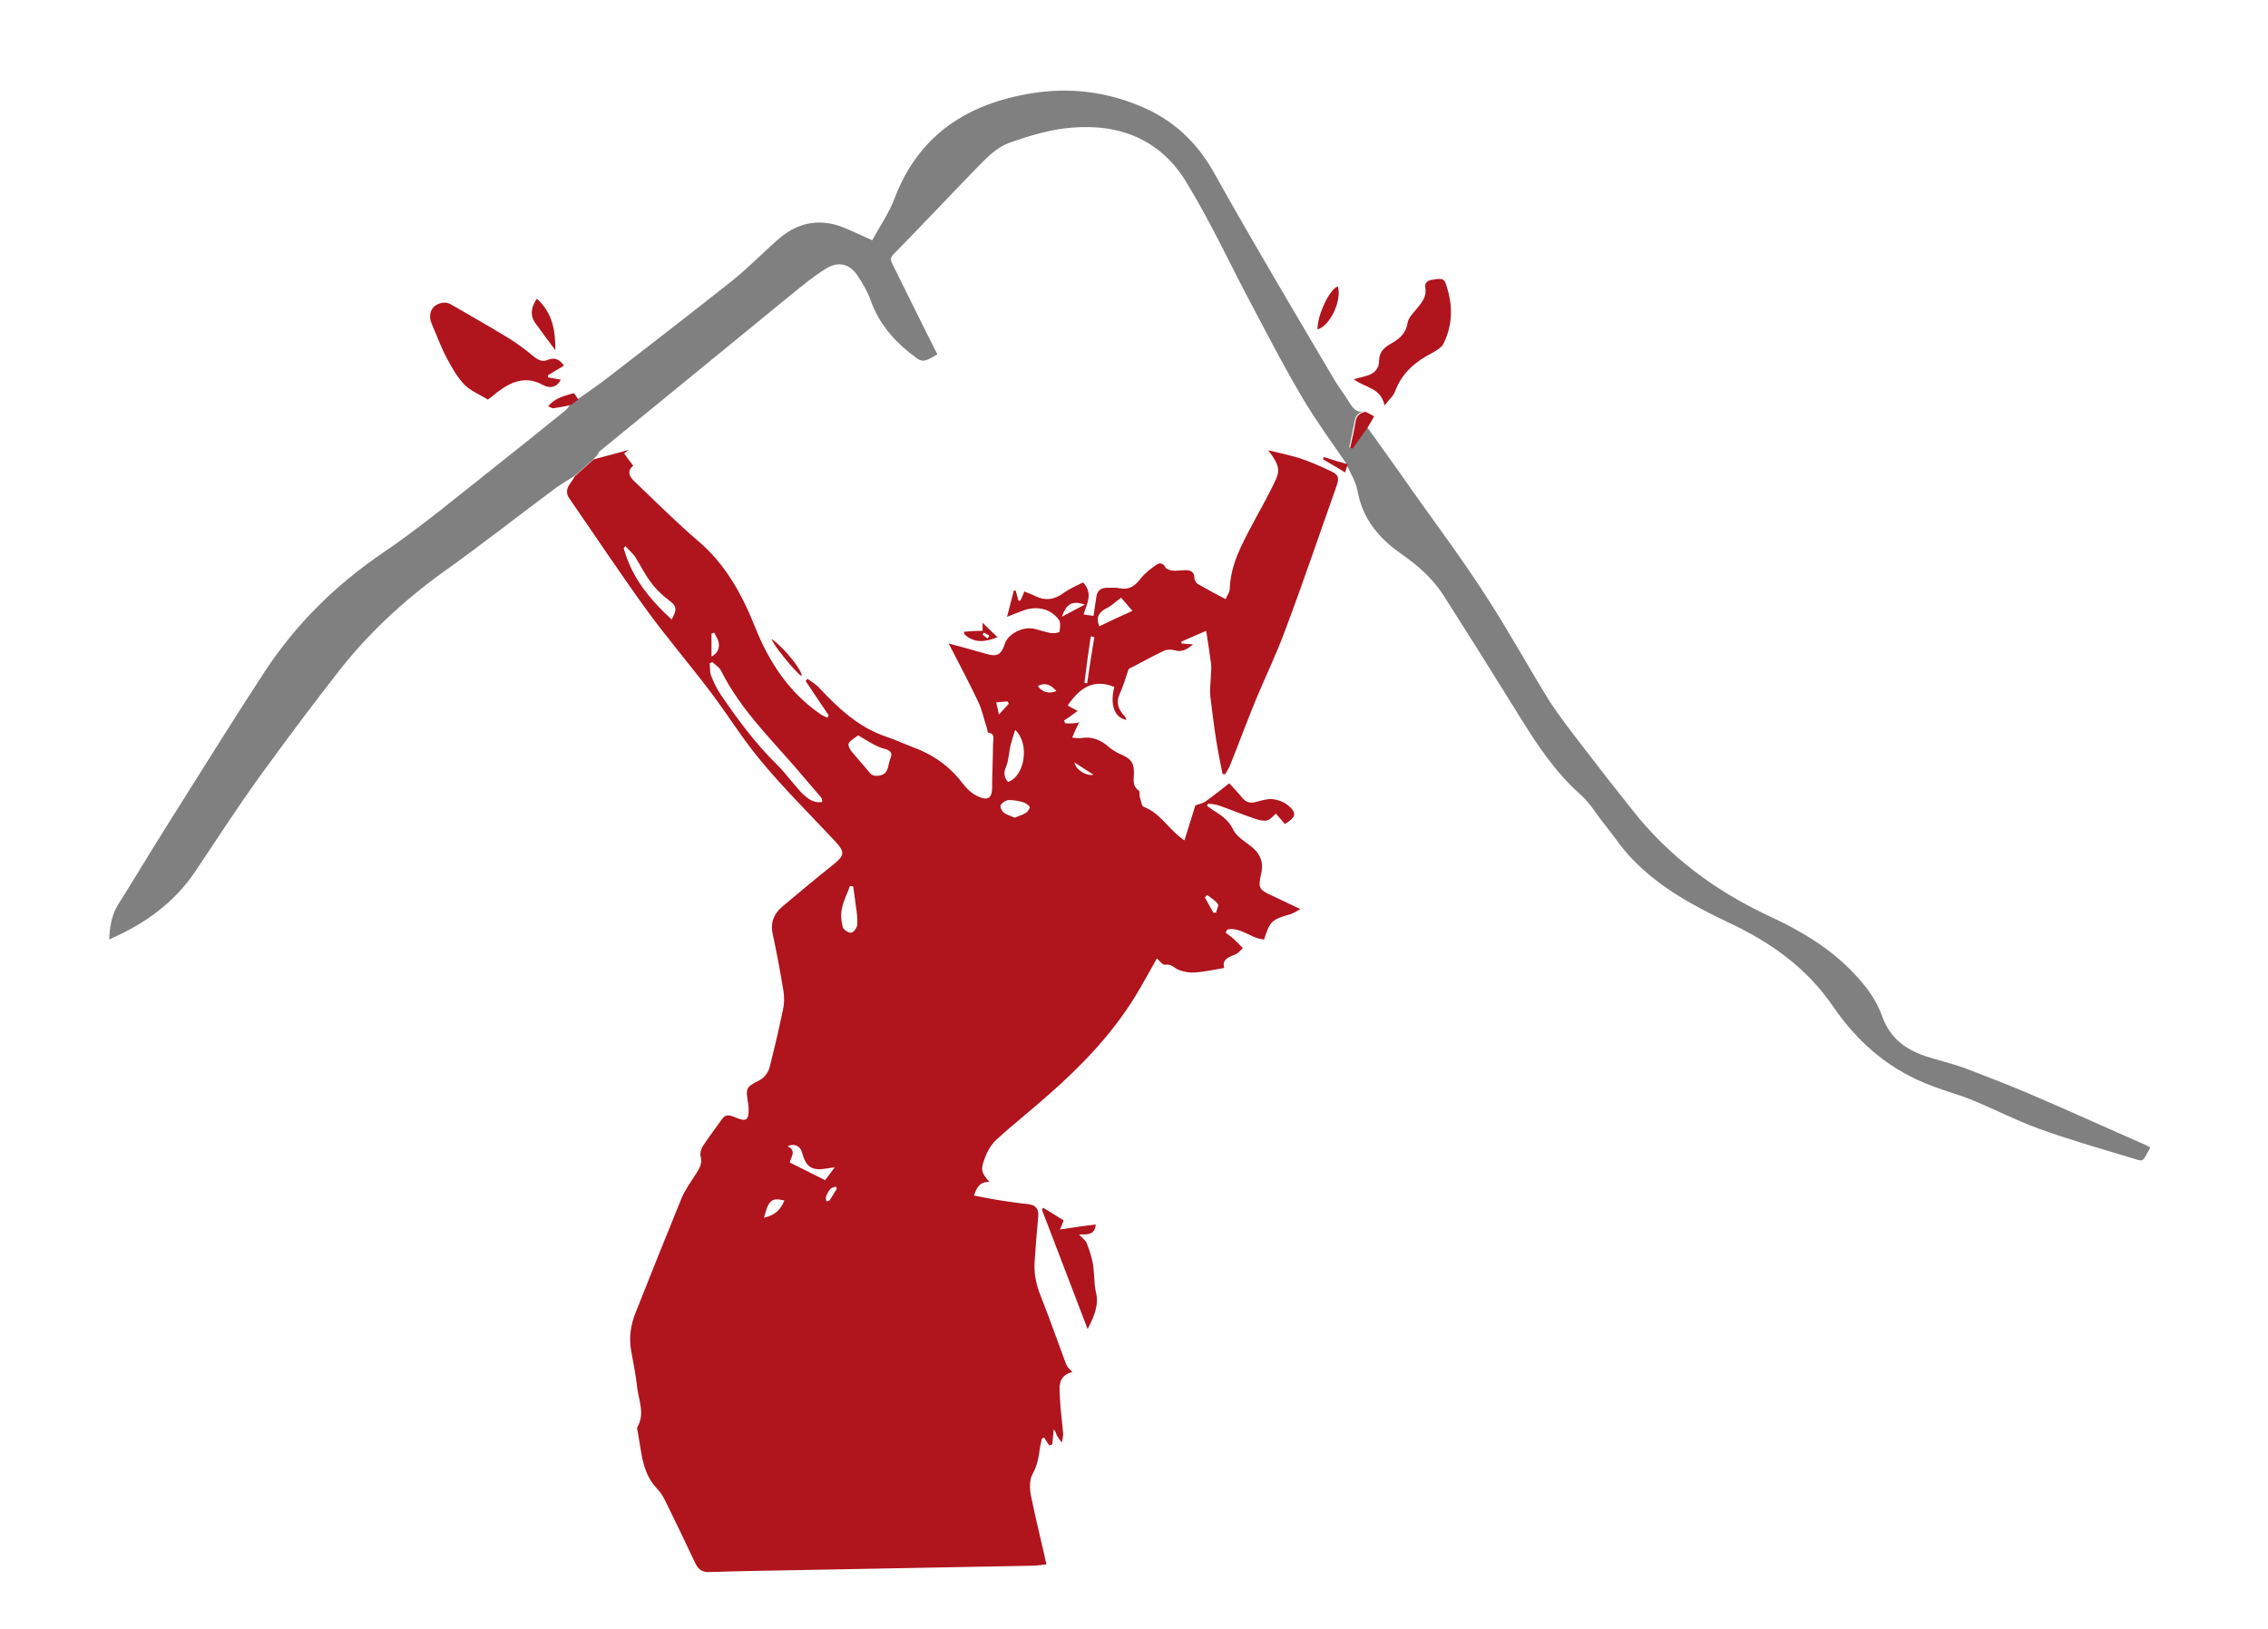<?xml version="1.0" encoding="utf-8"?>
<!-- Generator: Adobe Illustrator 22.0.1, SVG Export Plug-In . SVG Version: 6.00 Build 0)  -->
<svg version="1.1" id="Livello_1" xmlns="http://www.w3.org/2000/svg" xmlns:xlink="http://www.w3.org/1999/xlink" x="0px" y="0px"
	 viewBox="0 0 501.1 360" style="enable-background:new 0 0 501.1 360;" xml:space="preserve">
<style type="text/css">
	.st0{fill:#B0141D;}
	.st1{fill:#808080;}
</style>
<g>
	<path class="st0" d="M238.4,159.7c-0.5,1-1,2-1.5,3.3c0.8,0.1,1.4,0.2,2,0.1c2.3-0.4,4.3,0.4,6,1.9c0.7,0.6,1.5,1.1,2.3,1.5
		c2.9,1.2,3.5,2.1,3.3,5.2c-0.1,1.2,0,2.3,1.1,3c0.3,0.2,0.1,0.9,0.2,1.3c0.3,0.8,0.4,2.1,0.9,2.3c3.4,1.3,5.2,4.4,7.9,6.6
		c0.3,0.2,0.6,0.5,1.1,0.8c0.9-2.8,1.7-5.5,2.4-7.7c1-0.4,1.8-0.5,2.4-1c1.7-1.2,3.3-2.5,5.1-3.9c0.9,1,1.9,2,2.7,3
		c0.9,1.2,1.9,1.5,3.3,1.1c1.1-0.3,2.4-0.7,3.5-0.6c1.2,0.1,2.5,0.6,3.4,1.3c2.1,1.7,1.9,2.7-0.6,4.2c-0.7-0.8-1.4-1.6-2-2.3
		c-0.7,0.6-1.3,1.4-2,1.5c-0.8,0.2-1.8-0.1-2.7-0.4c-2.7-0.9-5.3-2-7.9-2.9c-0.8-0.3-1.6-0.3-2.4-0.4c-0.1,0.2-0.1,0.3-0.2,0.5
		c0.6,0.4,1.2,0.9,1.9,1.3c1.6,1,3,2.1,3.9,4c0.7,1.4,2.3,2.4,3.6,3.4c2.3,1.7,3.2,3.6,2.5,6.5c-0.7,3-0.3,3.4,2.6,4.7
		c1.9,0.9,3.8,1.8,6.1,2.9c-0.9,0.5-1.5,0.9-2.1,1.1c-4.2,1.2-4.6,1.5-5.9,5.6c-2.8-0.1-5.1-2.8-8.1-2.2c-0.1,0.2-0.3,0.4-0.4,0.7
		c0.8,0.6,1.6,1.2,2.3,1.9c0.5,0.5,1,1,1.5,1.5c-0.5,0.5-1,1.1-1.6,1.4c-1.6,0.6-3.1,1.2-2.5,3c-2.2,0.4-4.2,0.8-6.3,1
		c-1.2,0.1-2.5-0.1-3.6-0.5c-1.1-0.4-1.8-1.5-3.2-1.2c-0.5,0.1-1.2-0.9-1.8-1.4c-1.7,3-3.3,6-5.1,8.9c-5.1,8.1-11.6,14.9-18.8,21.2
		c-3.8,3.4-7.9,6.6-11.6,10c-1.1,1-2,2.6-2.5,4c-1,2.6-0.8,3.2,1,5.3c-2-0.1-2.8,1.1-3.4,3c2.1,0.4,4,0.8,6,1.1c2,0.3,4,0.6,6,0.8
		c1.6,0.2,2.3,1,2.2,2.6c-0.3,3.3-0.6,6.7-0.8,10c-0.2,2.6,0.3,5.1,1.3,7.6c2,5.1,3.8,10.2,5.7,15.3c0.2,0.5,0.7,0.9,1.3,1.6
		c-3.4,0.9-2.8,3.6-2.7,6c0.1,2.6,0.5,5.1,0.7,7.7c0,0.6-0.2,1.2-0.3,1.9c-0.4-0.5-0.8-1.1-1.1-1.6c-0.2-0.4-0.2-0.9-0.7-1.3
		c-0.1,1.1-0.2,2.2-0.3,3.3c-0.2,0.1-0.4,0.1-0.7,0.2c-0.4-0.6-0.7-1.1-1.1-1.7c-0.2,0.1-0.3,0.1-0.5,0.2c-0.1,0.6-0.3,1.2-0.4,1.9
		c-0.3,2.1-0.6,4.1-1.7,6c-0.7,1.3-0.6,3.3-0.3,4.8c0.9,4.5,2,8.9,3,13.3c0.1,0.5,0.2,1,0.4,1.8c-1.1,0.1-2.1,0.3-3.1,0.3
		c-17.7,0.3-35.5,0.7-53.2,1c-6,0.1-12,0.2-18,0.4c-1.8,0.1-2.7-0.6-3.4-2.2c-2.1-4.5-4.3-9-6.5-13.5c-0.5-1.1-1.2-2.1-2-2.9
		c-2-2.2-2.8-4.8-3.3-7.6c-0.3-1.6-0.5-3.2-0.8-4.8c-0.1-0.3-0.2-0.8-0.1-1c1.7-2.9,0.4-5.7,0-8.6c-0.3-2.7-0.8-5.4-1.3-8
		c-0.6-3.1-0.2-6,1-8.9c3.3-8.3,6.6-16.6,10-24.9c0.8-2,2.2-3.9,3.4-5.8c0.7-1.1,1.3-2.2,0.9-3.7c-0.2-0.6,0.1-1.5,0.4-2.1
		c1.4-2.1,2.9-4.1,4.4-6.2c0.8-1.1,1.8-0.7,2.8-0.3c2.5,1.1,3.1,0.7,3-2.1c0-0.3-0.1-0.6-0.1-0.9c-0.6-3.6-0.5-3.6,2.7-5.3
		c0.9-0.5,1.7-1.6,2-2.6c1.1-4.3,2.1-8.6,3-12.9c0.3-1.3,0.3-2.8,0.1-4.1c-0.7-4.3-1.5-8.5-2.4-12.7c-0.5-2.5,0.3-4.4,2.2-6
		c3.7-3.1,7.5-6.3,11.3-9.3c2.4-2,2.5-2.7,0.4-5c-5.6-6-11.4-11.7-16.6-18c-4-4.8-7.3-10.2-11.1-15.2c-4.6-6.1-9.6-11.9-14.1-18.1
		c-5.8-8-11.3-16.3-16.9-24.4c-0.9-1.2-0.8-2.3,0.1-3.5c0.4-0.5,0.7-1.1,1.1-1.7l0,0c0.2-0.1,0.4-0.2,0.5-0.4
		c1.2-1.1,2.4-2.1,3.6-3.2c2.6-0.7,5.3-1.4,7.8-2.1c-0.2,0.1-0.6,0.4-1.1,0.8c0.7,1,1.3,1.8,2,2.7c-1.5,1.3-0.8,2.5,0.4,3.6
		c4.6,4.4,9.1,8.9,14,13.1c6,5.1,9.6,11.7,12.5,18.9c3,7.6,7.4,14.4,14.3,19.2c0.5,0.4,1.1,0.6,1.7,0.9c0.1-0.2,0.2-0.3,0.3-0.5
		c-1.7-2.5-3.4-5.1-5.1-7.6c0.1-0.2,0.3-0.3,0.4-0.5c0.8,0.6,1.7,1.1,2.4,1.8c4.3,4.6,8.8,8.9,15,11c1.9,0.6,3.7,1.5,5.6,2.2
		c4.5,1.6,8.3,4.2,11.2,8c0.9,1.2,2.1,2.4,3.5,3c1.9,0.9,3.1,0.6,3.1-1.9c0-3.3,0.2-6.6,0.2-9.8c0-0.8,0.6-2.2-1.1-2.4
		c-0.1,0-0.1-0.5-0.2-0.8c-0.7-2.1-1.1-4.3-2.1-6.3c-2-4.2-4.2-8.3-6.4-12.6c3,0.8,5.6,1.5,8.3,2.3c2.4,0.7,3.3,0.2,4.1-2.2
		c0.7-2.3,4.2-4,6.7-3.3c1.2,0.3,2.3,0.7,3.5,0.9c0.6,0.1,1.9-0.1,1.9-0.3c0.1-0.9,0.3-2.1-0.2-2.7c-1.5-2-3.8-2.8-6.3-2.4
		c-1.6,0.3-3.2,1.1-5.1,1.8c0.5-2,1-3.9,1.5-5.8c0.1,0,0.3,0,0.4,0c0.2,0.7,0.4,1.5,0.6,2.2c0.1,0,0.3,0.1,0.4,0.1
		c0.3-0.6,0.6-1.2,0.9-2.1c0.9,0.4,1.8,0.7,2.6,1.1c2.1,1,4.1,0.7,6-0.7c1.4-1,3-1.7,4.4-2.4c2.3,2.5,0.8,4.7,0.1,7.1
		c0.8,0.1,1.4,0.2,2.2,0.3c0.2-1.4,0.4-2.7,0.6-4c0.1-1.4,0.9-2.2,2.3-2.2c1,0,2-0.1,2.9,0.1c2.1,0.4,3.3-0.5,4.5-2
		c1-1.3,2.3-2.3,3.6-3.2c0.7-0.5,1.5-0.4,2,0.6c0.2,0.4,1,0.6,1.5,0.7c1,0.1,1.9-0.1,2.9-0.1c1.1,0,2,0.3,2,1.8c0,0.5,0.5,1.2,1,1.4
		c1.9,1.1,3.8,2.1,5.9,3.2c0.3-0.8,0.9-1.5,0.9-2.3c0.2-5.3,2.6-9.7,5-14.2c1.3-2.5,2.7-4.9,4-7.5c1.9-3.9,2.8-4.6-0.5-8.9
		c2.6,0.6,4.7,1.1,6.8,1.7c2.4,0.8,4.7,1.8,7,2.9c1.8,0.8,1.9,1.5,1.3,3.3c-3.8,10.7-7.4,21.4-11.4,32c-1.9,5.2-4.4,10.3-6.5,15.4
		c-1.9,4.6-3.6,9.3-5.5,14c-0.3,0.8-0.8,1.6-1.2,2.3c-0.2,0-0.4,0-0.6-0.1c-0.5-2.5-1-5-1.4-7.5c-0.5-3.2-0.9-6.5-1.3-9.7
		c-0.1-1.2,0-2.5,0.1-3.8c0-1,0.2-2.1,0.1-3.1c-0.3-2.4-0.7-4.9-1.1-7.5c-1.9,0.8-3.7,1.6-5.5,2.4c0,0.1,0,0.3,0.1,0.4
		c0.7,0.1,1.5,0.1,2.5,0.2c-1.3,1.1-2.5,1.8-4.1,1.3c-0.7-0.2-1.7-0.2-2.3,0.1c-2.4,1.1-4.8,2.5-7.2,3.7c-0.3,0.1-0.6,0.3-0.7,0.5
		c-0.6,1.8-1.1,3.6-1.9,5.3c-0.9,2-0.3,3.5,1.1,5c0.2,0.2,0.2,0.5,0.4,0.8c-2.7-0.5-3.7-3.4-2.7-7.3c-4.7-1.9-7.7,0.3-10.3,4.1
		c0.8,0.5,1.5,0.8,2.2,1.2c-1.1,0.8-2,1.5-3,2.1c0.1,0.2,0.1,0.4,0.2,0.6C236.5,160,237.4,159.8,238.4,159.7L238.4,159.7z
		 M181.7,177.2c-0.1-0.4-0.1-0.8-0.3-1c-1.2-1.4-2.4-2.8-3.6-4.2c-6.4-7.7-13.9-14.6-18.5-23.8c-0.4-0.8-1.3-1.3-1.9-1.9
		c-0.2,0.1-0.4,0.2-0.6,0.3c0.1,0.9,0,1.9,0.3,2.7c0.6,1.5,1.3,3,2.2,4.3c3.7,5.4,7.6,10.7,12.3,15.3c2,2,3.7,4.4,5.7,6.5
		C178.5,176.5,179.8,177.6,181.7,177.2z M189.6,162.5c-0.9,0.7-1.7,1.1-2.1,1.8c-0.2,0.3,0.2,1.2,0.6,1.7c1.3,1.6,2.7,3.1,4,4.7
		c0.6,0.8,1.3,0.8,2.2,0.7c2.2-0.4,1.8-2.3,2.4-3.7c0.6-1.3,0-1.9-1.2-2.2c-0.9-0.2-1.7-0.6-2.5-1
		C191.9,163.9,190.8,163.2,189.6,162.5z M148.4,136.9c1.3-2.4,1.1-3-0.8-4.4c-1.4-1.1-2.7-2.3-3.7-3.7c-1.4-1.8-2.4-3.9-3.6-5.8
		c-0.6-0.8-1.4-1.5-2.1-2.3c-0.1,0.1-0.3,0.3-0.4,0.4C139.5,127.5,143.5,132.4,148.4,136.9z M222.7,172.8c3.7-1.2,4.9-8.4,1.6-11.5
		c-0.4,1.2-0.7,2.2-1,3.3c-0.4,1.6-0.4,3.3-1,4.8C221.7,170.7,221.8,171.7,222.7,172.8z M188.5,195.9c-0.2,0-0.5-0.1-0.7-0.1
		c-0.6,1.7-1.5,3.3-1.8,5.1c-0.3,1.3-0.1,2.7,0.2,4c0.2,0.6,1.3,1.3,1.9,1.2c0.6-0.1,1.3-1.2,1.3-1.8c0.1-1.3-0.1-2.7-0.3-4.1
		C188.9,198.6,188.7,197.2,188.5,195.9z M184.4,258c-0.4,0-1,0.1-1.6,0.2c-3.4,0.6-4.7-0.2-5.6-3.5c-0.4-1.5-1.7-2.1-3.2-1.4
		c2.1,1,0.7,2.4,0.5,3.6c2.8,1.4,5.4,2.7,7.8,3.9C183.1,259.8,183.7,258.9,184.4,258z M242.9,138.4c2.5-1.2,4.8-2.3,7.3-3.4
		c-0.9-1.1-1.7-2-2.5-2.9c-1.3,0.9-2.2,1.9-3.4,2.4C242.7,135.4,242.1,136.5,242.9,138.4z M224.2,180.7c0.9-0.4,1.8-0.6,2.5-1.1
		c0.4-0.2,0.9-1.1,0.8-1.3c-0.3-0.5-0.9-0.8-1.4-1c-1-0.3-2.1-0.5-3.2-0.5c-0.6,0-1.4,0.5-1.8,1.1c-0.2,0.3,0.2,1.3,0.6,1.6
		C222.4,180.1,223.3,180.3,224.2,180.7z M168.8,269.1c2.4-0.5,3.7-1.8,4.5-3.8C170.5,264.6,169.8,265.2,168.8,269.1z M241.8,140.8
		c-0.3-0.1-0.6-0.1-0.8-0.2c-0.5,3.4-1,6.9-1.4,10.3c0.2,0,0.4,0.1,0.6,0.1C240.7,147.6,241.2,144.2,241.8,140.8z M157.2,145.1
		c1.3-0.7,1.8-1.8,1.6-3c-0.1-0.8-0.7-1.6-1-2.3c-0.2,0.1-0.4,0.1-0.6,0.2C157.2,141.6,157.2,143.3,157.2,145.1z M234.6,136.3
		c1.9-1,3.4-1.8,5.1-2.7C236.9,132.7,235.7,133.3,234.6,136.3z M268.1,201.7c0.2,0,0.4,0,0.6,0c0.1-0.7,0.6-1.5,0.4-1.9
		c-0.6-0.8-1.5-1.4-2.4-2c-0.2,0.2-0.4,0.4-0.5,0.5C266.8,199.4,267.4,200.5,268.1,201.7z M229.3,151.6c0.9,1.4,2.6,1.8,4.1,1.1
		C232.1,151.2,230.8,150.8,229.3,151.6z M237.4,168.5c0.3,1.7,2.8,3.1,4.2,2.7C240,170.2,238.7,169.3,237.4,168.5z M184.9,262.7
		c-0.1-0.2-0.2-0.3-0.2-0.5c-0.4,0.2-0.9,0.2-1.2,0.5c-0.4,0.5-0.8,1.1-1,1.8c-0.1,0.3,0,0.7,0.1,1c0.3-0.1,0.7-0.1,0.8-0.4
		C183.9,264.3,184.4,263.5,184.9,262.7z M220.1,155.2c0.2,1,0.4,1.6,0.6,2.7c0.9-1,1.6-1.7,2.2-2.4c-0.1-0.2-0.2-0.3-0.3-0.5
		C221.9,155.1,221.1,155.1,220.1,155.2z"/>
	<path class="st1" d="M131,101.6c-1.2,1.1-2.4,2.1-3.6,3.2c-0.2,0.1-0.4,0.2-0.5,0.4l0,0c-1.3,0.8-2.6,1.6-3.8,2.4
		c-8.6,6.4-17,13-25.7,19.2c-8.4,6.1-15.9,13.1-22.3,21.2c-6.1,7.8-12,15.7-17.8,23.7c-4.9,6.8-9.4,13.8-14.1,20.8
		c-4.7,7-11.2,11.7-19.1,15.1c0.2-2.8,0.5-5.3,2-7.7c3.6-5.7,7.1-11.6,10.7-17.3c7.2-11.4,14.3-22.9,21.7-34.2
		c6.9-10.5,15.7-19.2,26.2-26.3c8.5-5.8,16.4-12.4,24.5-18.8c5.2-4.1,10.4-8.3,15.6-12.5c0.5-0.4,0.8-0.9,1.2-1.4
		c0.6-0.4,1.1-0.8,1.7-1.2c2.1-1.5,4.3-3,6.4-4.6c9.2-7.1,18.5-14.3,27.6-21.5c3.5-2.8,6.7-6.1,10.1-9.1c4.4-3.9,9.4-4.9,14.9-2.6
		c1.9,0.8,3.8,1.7,6,2.7c1.7-3.1,3.8-6.1,5-9.4c5.4-14,16.1-20.8,30.3-23.1c8.2-1.3,16.1-0.4,23.8,2.8c7.3,3,12.6,7.9,16.5,14.9
		c8.6,15.4,17.6,30.5,26.5,45.6c1,1.7,2.3,3.3,3.3,5c0.8,1.3,1.6,2.4,3.4,2c-1.3,0.2-2,0.9-2.2,2.2c-0.4,1.9-0.8,3.8-1.2,5.8
		c0.2,0,0.4,0.1,0.6,0.1c1.1-1.6,2.2-3.1,3.3-4.7c3.4,4.8,6.9,9.6,10.3,14.5c5.4,7.6,11,15.1,16,22.9c4.9,7.5,9.2,15.4,13.9,23
		c2.3,3.6,5,7,7.6,10.4c3.5,4.6,7.1,9.2,10.7,13.7c8.2,10.5,18.5,18.1,30.5,23.7c6.9,3.2,13.3,7,18.6,12.6c2.7,2.8,5,5.9,6.3,9.6
		c1.7,4.7,5.1,7.2,9.5,8.7c2.8,0.9,5.8,1.6,8.6,2.6c4.7,1.8,9.4,3.6,14.1,5.6c8.7,3.7,17.2,7.6,25.9,11.4c0.4,0.2,0.7,0.4,1,0.5
		c0,0.2,0.1,0.2,0,0.3c-1.9,3.2-1,3-4.7,1.9c-6.6-2-13.3-3.9-19.9-6.3c-4.9-1.8-9.6-4.2-14.4-6.2c-2.9-1.2-5.9-2-8.8-3.1
		c-9.4-3.4-16.6-9.5-22.2-17.7c-5.8-8.5-13.7-14.1-22.8-18.4c-7.8-3.7-15.3-7.7-21.4-14c-2.3-2.3-4.1-5.1-6.1-7.6
		c-1.9-2.3-3.4-5-5.6-6.9c-5.6-5-9.6-11.1-13.5-17.4c-5.5-8.9-11.1-17.8-16.7-26.6c-2.4-3.7-5.7-6.6-9.3-9.1
		c-5-3.5-8.6-7.8-9.7-14.1c-0.4-2-1.6-3.9-2.5-5.8c0,0,0.1,0,0.1,0c-3.2-4.7-6.6-9.3-9.5-14.2c-3.9-6.5-7.4-13.3-10.9-19.9
		c-5-9.3-9.4-19-14.9-28c-5.6-9.4-14.6-13.1-25.4-12.2c-4.8,0.4-9.4,1.8-13.9,3.4c-2.9,1.1-4.9,3.3-7,5.4
		c-6.2,6.4-12.3,12.9-18.5,19.2c-0.8,0.8-0.6,1.4-0.2,2.2c3.3,6.6,6.5,13.2,9.9,19.9c-0.9,0.5-1.6,1-2.5,1.3
		c-0.5,0.2-1.2,0.1-1.7-0.2c-4.8-3.4-8.6-7.5-10.6-13.2c-0.7-1.9-1.8-3.8-2.9-5.4c-1.7-2.5-4.2-3.1-6.8-1.5
		c-2.8,1.7-5.3,3.8-7.9,5.9c-14.1,11.5-28.2,23.1-42.3,34.6C132.1,100.5,131.5,101.1,131,101.6z"/>
	<path class="st0" d="M124.6,80.8c-1.2,0.7-2.3,1.4-3.5,2.1c0,0.2,0,0.3,0,0.5c1,0.2,1.9,0.3,2.8,0.5c-0.7,1.5-2.2,2.1-3.9,1.2
		c-3.9-2.2-7.2-0.7-10.3,1.7c-0.6,0.5-1.2,1-1.9,1.5c-1.8-1.1-3.8-1.9-5.2-3.3c-1.6-1.7-2.8-3.8-3.9-5.9c-1.3-2.4-2.2-5-3.3-7.5
		c-1-2.4,0.1-4.4,2.5-4.7c0.6-0.1,1.3,0.1,1.8,0.4c4.1,2.4,8.2,4.7,12.3,7.2c2,1.2,3.9,2.6,5.7,4.1c1.1,0.9,2.1,1.5,3.4,0.9
		C122.7,78.9,123.7,79.5,124.6,80.8z"/>
	<path class="st0" d="M305.9,89.6c-0.8-4-4.4-3.9-6.8-5.8c1.1-0.3,2.1-0.5,3-0.8c1.6-0.5,2.6-1.5,2.6-3.3c0-1.9,1.1-2.9,2.7-3.8
		c1.8-1,3.3-2.3,3.6-4.6c0.2-1,1.1-2,1.8-2.8c1.2-1.5,2.5-2.8,2.1-5c-0.2-1.1,0.7-1.6,1.7-1.7c1.1-0.1,2.3-0.6,2.8,0.8
		c1.6,4.5,1.7,9-0.5,13.4c-0.4,0.8-1.5,1.4-2.3,1.9c-3.7,1.9-6.7,4.3-8.3,8.4C308,87.4,306.9,88.3,305.9,89.6z"/>
	<path class="st0" d="M240.3,293.7c-3.4-8.8-6.7-17.6-10.1-26.4c0.1-0.1,0.2-0.3,0.3-0.4c1.5,0.9,2.9,1.8,4.5,2.8
		c-0.2,0.6-0.4,1.1-0.8,2c2.8-0.4,5.3-0.8,7.9-1.1c-0.2,2.4-1.9,2.2-3.7,2.2c0.7,0.8,1.4,1.2,1.7,1.9c0.6,1.5,1.1,3.1,1.4,4.7
		c0.3,2,0.2,4,0.6,6C242.9,288.4,241.7,291,240.3,293.7z"/>
	<path class="st0" d="M118.6,66c3.7,3.3,4.1,7.5,4.1,11.4c-1.4-1.9-3-4-4.5-6.1C117.1,69.7,117.3,68,118.6,66z"/>
	<path class="st0" d="M291.1,72.8c-0.1-3.1,2.7-9,4.5-9.5C296.5,66.4,293.9,72,291.1,72.8z"/>
	<path class="st0" d="M302.2,94.4c-1.1,1.6-2.2,3.1-3.3,4.7c-0.2,0-0.4-0.1-0.6-0.1c0.4-1.9,0.9-3.8,1.2-5.8c0.2-1.3,1-2,2.2-2.2
		c0.6,0.3,1.2,0.6,1.9,1C303.2,92.8,302.7,93.6,302.2,94.4z"/>
	<path class="st0" d="M213,139.6c1.3-0.1,2.6-0.2,4.1-0.2c0-0.3,0-0.8,0-1.8c1.2,1.2,2.2,2.2,3.3,3.2c-2.7,1.1-5.1,1.4-7.3-0.6
		C213,140,213,139.8,213,139.6z M218.2,141.1c0.1-0.2,0.3-0.4,0.4-0.6c-0.4-0.3-0.8-0.5-1.2-0.7c0,0-0.3,0.4-0.3,0.4
		C217.4,140.5,217.8,140.8,218.2,141.1z"/>
	<path class="st0" d="M170.5,141.2c2.9,2.1,6.9,7.1,6.6,8.2C176,148.9,170.4,142,170.5,141.2z"/>
	<path class="st0" d="M127.8,88.3c-0.6,0.4-1.1,0.8-1.7,1.2c-1.2,0.3-2.4,0.5-3.7,0.7c-0.4,0.1-0.7-0.2-1.3-0.4
		c1.5-1.9,3.6-2.3,5.6-2.9C126.9,86.8,127.4,87.8,127.8,88.3z"/>
	<path class="st0" d="M297.8,102.6C297.8,102.6,297.7,102.6,297.8,102.6c-0.2,0.5-0.4,1-0.6,1.8c-1.7-1-3.3-2-4.9-2.9
		c0.1-0.2,0.1-0.3,0.2-0.5C294.3,101.6,296,102.1,297.8,102.6z"/>
	<path class="st0" d="M238.4,159.7c0-0.1,0.1-0.1,0.1-0.2c0,0,0,0.1,0.1,0.1C238.5,159.7,238.5,159.7,238.4,159.7
		C238.4,159.7,238.4,159.7,238.4,159.7z"/>
</g>
</svg>
